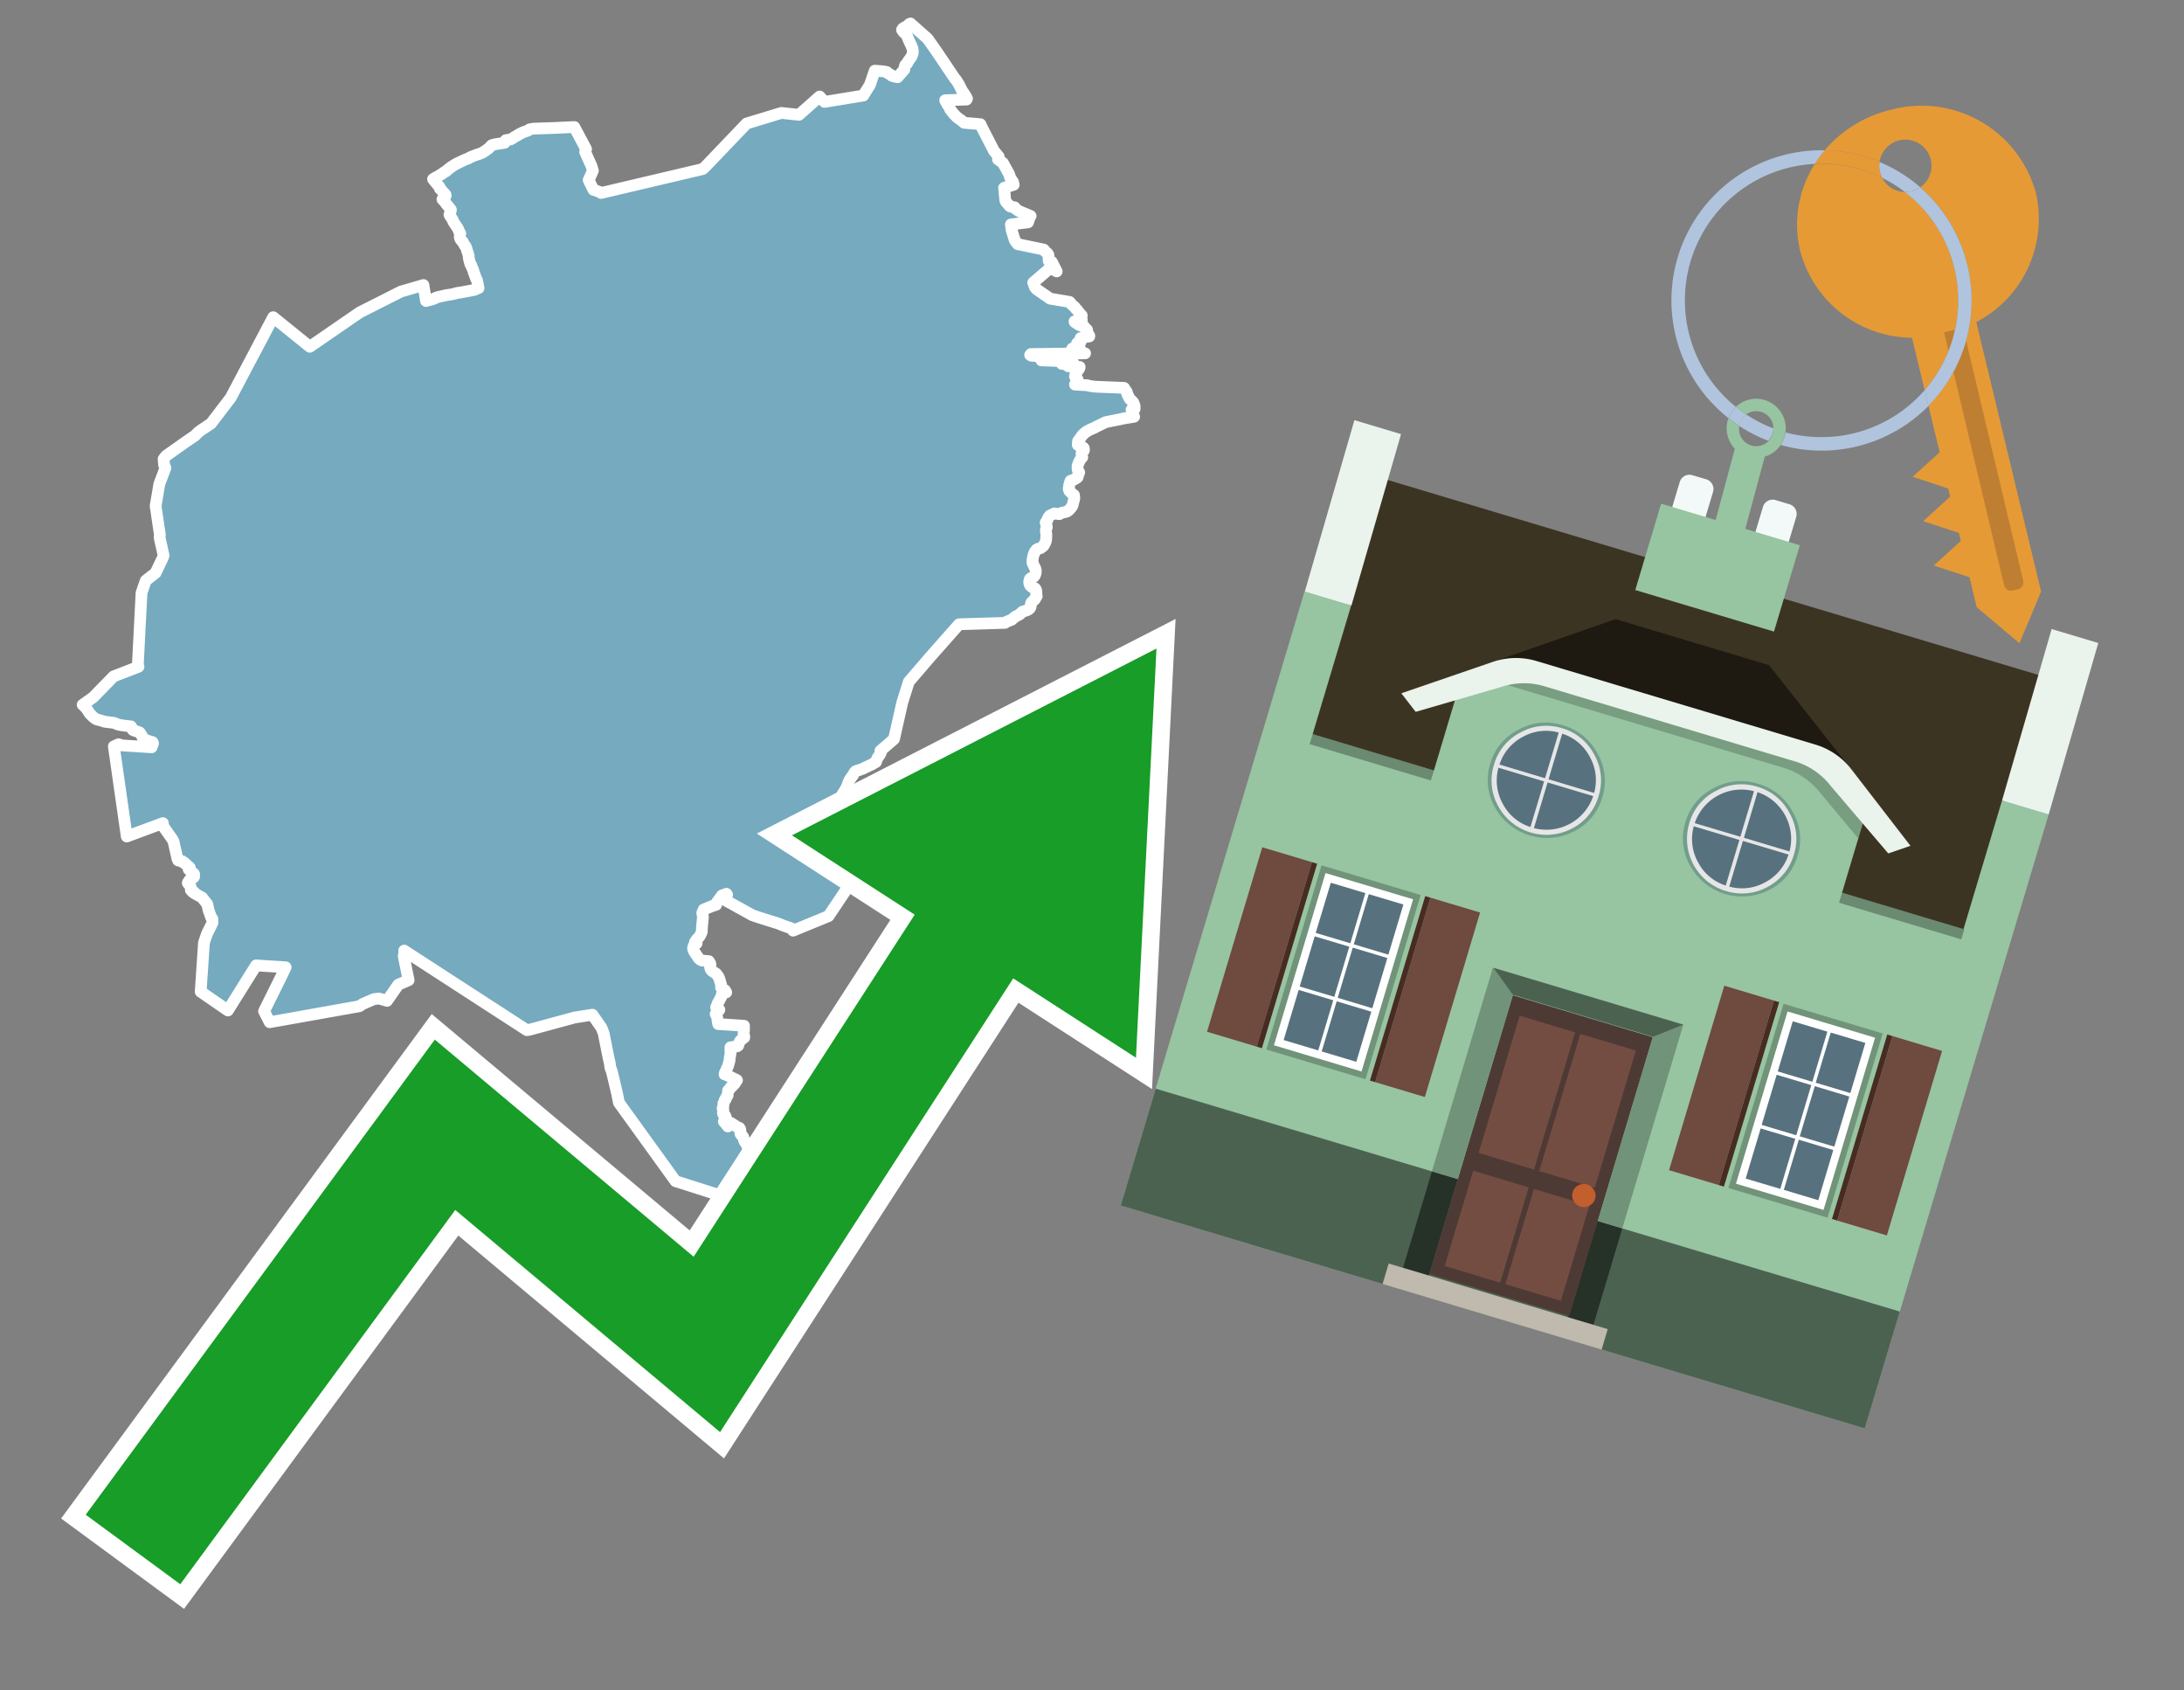 <svg id="Text" xmlns="http://www.w3.org/2000/svg" width="93.05" height="72" viewBox="0 0 93.05 72"><rect x="0" y="0" width="93.05" height="72" fill="#808080" stroke="none"/><polygon points="11.64,13.51 13.2,14.77 15.32,13.31 17.08,12.42 18.04,12.14 18.15,12.82 18.3,12.78 18.42,12.75 18.56,12.69 18.63,12.66 18.8,12.62 19.03,12.57 19.23,12.54 19.37,12.51 19.47,12.48 19.67,12.45 20.04,12.38 20.2,12.35 20.39,12.27 20.37,12.18 20.34,12.01 20.33,11.96 20.31,11.91 20.28,11.87 20.27,11.83 20.26,11.8 20.24,11.76 20.23,11.71 20.21,11.66 20.19,11.62 20.18,11.59 20.17,11.53 20.16,11.5 20.15,11.47 20.13,11.44 20.1,11.37 20.09,11.33 20.08,11.3 20.05,11.27 20.04,11.24 20.02,11.18 19.99,11.07 19.98,11.02 19.97,10.98 19.97,10.94 19.97,10.91 19.95,10.82 19.91,10.71 19.9,10.68 19.87,10.57 19.85,10.53 19.84,10.5 19.81,10.47 19.79,10.44 19.71,10.29 19.67,10.26 19.62,10.19 19.6,10.15 19.59,10.12 19.59,10.08 19.59,10.04 19.6,10 19.61,9.97 19.61,9.94 19.57,9.88 19.55,9.83 19.52,9.76 19.5,9.72 19.48,9.69 19.42,9.6 19.36,9.51 19.31,9.43 19.3,9.4 19.29,9.37 19.16,9.17 19.15,9.14 19.17,9.08 19.18,9.05 19.19,9.02 19.21,8.96 19.21,8.93 19,8.67 18.98,8.63 18.85,8.49 18.88,8.45 18.92,8.41 18.98,8.36 18.99,8.32 18.98,8.29 18.95,8.26 18.85,8.15 18.83,8.12 18.74,8.03 18.73,7.97 18.71,7.94 18.67,7.9 18.61,7.83 18.52,7.72 18.45,7.63 18.56,7.56 18.66,7.51 18.74,7.46 18.87,7.38 18.93,7.33 19,7.3 19.06,7.24 19.16,7.16 19.2,7.13 19.35,7.03 19.44,6.98 19.6,6.9 19.71,6.85 19.77,6.82 19.92,6.76 19.99,6.73 20.03,6.7 20.18,6.64 20.28,6.6 20.41,6.56 20.56,6.5 20.71,6.4 20.82,6.32 20.85,6.29 20.89,6.25 20.92,6.21 20.96,6.18 21.12,6.14 21.33,6.11 21.5,6.08 21.51,6.02 21.55,5.97 21.75,5.94 21.8,5.91 21.86,5.88 21.91,5.84 21.98,5.8 22.06,5.76 22.11,5.72 22.18,5.69 22.23,5.66 22.3,5.63 22.38,5.6 22.48,5.57 22.52,5.54 22.56,5.51 22.73,5.48 23.62,5.45 24.47,5.41 24.97,6.35 24.93,6.47 25.2,7.07 25.26,7.27 25.08,7.67 25.28,8.08 25.56,8.18 25.61,8.22 29.94,7.2 30.05,7.1 31.81,5.26 33.29,4.81 34.04,4.89 34.92,4.11 35.13,4.34 36.78,4.07 37.06,3.62 37.27,3.01 37.65,3.04 37.79,3.07 37.81,3.1 37.85,3.13 37.9,3.16 37.98,3.2 38,3.23 38.1,3.26 38.24,3.29 38.53,2.96 38.53,2.92 38.53,2.89 38.54,2.86 38.56,2.81 38.57,2.77 38.6,2.74 38.65,2.7 38.66,2.67 38.68,2.63 38.7,2.6 38.72,2.57 38.75,2.53 38.78,2.49 38.81,2.45 38.83,2.41 38.85,2.38 38.86,2.34 38.88,2.29 38.89,2.26 38.89,2.2 38.89,2.17 38.89,2.13 38.88,2.1 38.88,2.07 38.86,2.04 38.85,2 38.84,1.97 38.82,1.92 38.8,1.88 38.78,1.85 38.76,1.8 38.74,1.76 38.72,1.72 38.71,1.69 38.67,1.59 38.66,1.56 38.63,1.51 38.6,1.46 38.56,1.42 38.52,1.39 38.48,1.35 38.45,1.3 38.43,1.27 38.46,1.22 38.5,1.19 38.55,1.16 38.61,1.13 38.69,1.1 38.72,1.07 38.73,1.03 38.79,1 39.49,1.62 39.53,1.66 39.93,2.23 40.67,3.33 40.69,3.36 40.73,3.4 40.75,3.43 40.77,3.46 40.8,3.5 40.81,3.53 40.84,3.57 40.89,3.66 40.92,3.73 40.95,3.78 40.97,3.83 40.99,3.86 41,3.89 41.03,3.92 41.05,3.95 41.07,3.98 41.09,4.01 41.17,4.14 41.18,4.17 41.2,4.2 41.18,4.24 40.27,4.27 40.28,4.3 40.33,4.38 40.34,4.41 40.37,4.46 40.4,4.5 40.42,4.53 40.44,4.57 40.46,4.6 40.48,4.66 40.51,4.69 40.53,4.72 40.56,4.76 40.64,4.86 40.71,4.93 40.74,4.96 40.78,5 40.83,5.04 40.89,5.08 40.94,5.11 40.97,5.14 41.02,5.18 41.08,5.23 41.77,5.29 41.79,5.33 41.8,5.36 42.35,6.43 42.55,6.67 42.52,6.79 42.73,6.94 42.99,7.41 43.05,7.59 43.16,7.75 43.17,7.79 43.19,7.87 42.78,8 42.83,8.53 42.85,8.57 42.86,8.6 42.95,8.7 42.98,8.74 43.01,8.77 43.05,8.8 43.23,8.83 43.25,8.88 43.41,8.99 43.91,9.2 43.79,9.24 43.83,9.28 43.85,9.32 43.8,9.47 43.07,9.56 43.08,9.64 43.1,9.8 43.23,10.22 43.3,10.33 43.34,10.37 43.36,10.4 44.47,10.63 44.56,10.74 44.62,10.78 44.67,10.86 44.68,11.11 44.74,11.21 44.81,11.15 45.02,11.56 44.75,11.41 44.02,12.04 44.04,12.07 44.08,12.21 44.1,12.24 44.15,12.31 44.74,12.72 45.57,12.86 45.6,12.89 45.63,12.93 45.65,12.96 45.69,13 45.73,13.03 45.77,13.06 45.81,13.11 45.84,13.15 45.9,13.21 45.92,13.24 45.95,13.28 46,13.34 46.04,13.39 46.09,13.44 46.06,13.55 46.08,13.58 46.09,13.61 46.09,13.65 45.78,13.69 45.79,13.72 45.84,13.75 45.9,13.79 45.94,13.82 46.02,13.86 46.15,13.89 46.2,13.92 46.22,13.96 46.25,14 46.31,14.04 46.32,14.07 46.3,14.11 46.31,14.14 46.33,14.17 46.36,14.22 46.38,14.25 46.41,14.3 46.41,14.33 46.19,14.36 46.04,14.4 46.03,14.43 46.06,14.46 46.07,14.49 46.05,14.52 46.04,14.56 45.96,14.59 45.89,14.62 45.95,14.66 45.94,14.69 45.96,14.72 46,14.81 45.69,14.84 45.71,14.87 45.71,14.9 45.62,14.95 45.65,14.98 45.96,15.02 46.23,15.05 43.92,15.08 43.89,15.12 43.94,15.15 44.43,15.19 44.41,15.23 44.39,15.27 44.36,15.31 44.37,15.35 45.24,15.38 45.18,15.41 45.72,15.44 45.3,15.47 45.24,15.5 45.65,15.53 45.54,15.56 45.51,15.6 46,15.63 45.99,15.67 45.98,15.7 45.96,15.73 45.94,15.76 45.91,15.79 45.87,15.82 45.84,15.85 45.85,15.88 45.85,15.92 45.82,15.95 45.8,16.01 45.8,16.04 45.83,15.98 45.87,16.09 45.88,16.12 45.91,16.16 45.9,16.2 45.86,16.23 45.85,16.27 45.84,16.32 45.81,16.35 45.8,16.38 46.32,16.41 46.43,16.44 46.66,16.47 47.89,16.52 47.94,16.6 47.97,16.64 47.99,16.67 48.01,16.7 48.02,16.75 48.04,16.81 48.06,16.85 48.09,16.91 48.12,16.97 48.15,17.01 48.19,17.04 48.22,17.08 48.26,17.11 48.28,17.14 48.31,17.2 48.32,17.24 48.34,17.29 48.34,17.32 48.34,17.36 48.34,17.39 48.34,17.42 48.21,17.45 48.22,17.5 48.24,17.54 48.24,17.59 48.26,17.64 48.29,17.68 48.3,17.71 48.32,17.75 48.15,17.78 47.89,17.82 47.71,17.86 47.46,17.91 47.11,17.98 46.72,18.17 46.63,18.22 46.46,18.29 46.35,18.35 46.29,18.38 46.18,18.47 46.11,18.54 46.01,18.68 45.98,18.73 45.93,18.79 45.92,18.92 45.92,18.95 45.96,18.98 46.12,19.04 46.17,19.08 46.18,19.11 46.18,19.15 46.18,19.18 46.16,19.21 46.13,19.25 46.1,19.28 46.08,19.31 46.08,19.34 46.08,19.37 46.1,19.45 46.11,19.48 46.07,19.52 46.02,19.59 46,19.62 45.98,19.65 45.96,19.72 45.94,19.76 45.91,19.84 45.91,19.87 45.91,19.96 45.92,20.02 45.93,20.05 45.95,20.08 45.98,20.12 45.95,20.2 45.93,20.25 45.92,20.31 45.9,20.34 45.84,20.38 45.75,20.43 45.61,20.48 45.59,20.54 45.58,20.58 45.56,20.64 45.55,20.67 45.55,20.71 45.55,20.75 45.54,20.78 45.53,20.81 45.54,20.86 45.56,20.91 45.59,20.94 45.65,21 45.72,21.06 45.76,21.09 45.76,21.14 45.77,21.18 45.77,21.21 45.77,21.25 45.75,21.31 45.74,21.35 45.72,21.42 45.71,21.47 45.7,21.52 45.66,21.59 45.63,21.63 45.57,21.7 45.53,21.74 45.49,21.77 45.43,21.8 45.24,21.84 45.13,21.9 44.92,21.87 44.73,21.96 44.71,21.99 44.68,22.02 44.66,22.05 44.63,22.12 44.62,22.16 44.59,22.2 44.57,22.23 44.55,22.26 44.56,22.29 44.57,22.32 44.58,22.37 44.59,22.4 44.6,22.43 44.6,22.46 44.59,22.5 44.57,22.54 44.56,22.57 44.56,22.61 44.57,22.7 44.58,22.74 44.58,22.82 44.57,23 44.56,23.03 44.55,23.07 44.54,23.1 44.49,23.2 44.47,23.23 44.45,23.26 44.37,23.32 44.33,23.35 44.21,23.38 44.16,23.41 44.14,23.44 44.12,23.47 44.09,23.5 44.07,23.56 44.04,23.61 44.02,23.7 44.01,23.74 43.99,23.84 43.99,23.88 43.99,23.91 44,23.94 43.99,23.97 44,24.01 44.02,24.04 44.04,24.07 44.06,24.13 44.08,24.16 44.1,24.19 44.11,24.22 44.12,24.25 44.13,24.29 44.13,24.33 44.13,24.36 44.12,24.43 44.09,24.51 44.07,24.54 44.03,24.58 43.95,24.61 43.88,24.66 43.87,24.69 43.85,24.76 43.85,24.82 43.86,24.86 43.87,24.89 43.88,24.92 43.91,24.96 43.95,24.99 43.99,25.02 44.1,25.06 44.12,25.09 44.14,25.12 44.15,25.16 44.15,25.21 44.16,25.28 44.15,25.33 44.14,25.36 44.17,25.39 44.15,25.42 44.13,25.45 44.11,25.5 44.09,25.53 44.03,25.58 43.97,25.64 43.94,25.67 43.93,25.7 43.92,25.74 43.92,25.79 43.91,25.84 43.9,25.87 43.87,25.92 43.83,25.95 43.79,25.98 43.68,26.02 43.57,26.05 43.52,26.09 43.49,26.12 43.47,26.15 43.42,26.18 43.35,26.22 43.28,26.25 43.19,26.32 43.13,26.37 43.1,26.4 42.99,26.44 42.87,26.49 42.82,26.53 40.86,26.59 39.64,27.97 38.72,29.04 38.44,29.93 38.09,31.48 37.51,31.98 37.54,32.02 37.52,32.08 37.49,32.13 37.47,32.17 37.44,32.21 37.41,32.25 37.39,32.28 37.37,32.32 37.36,32.35 37.34,32.39 37.33,32.42 37.32,32.46 37.26,32.49 37.21,32.52 37.15,32.56 37.06,32.6 36.93,32.66 36.86,32.69 36.77,32.74 36.68,32.77 36.61,32.8 36.49,32.83 36.43,32.87 36.4,32.91 36.37,32.96 36.36,32.99 36.34,33.02 36.32,33.05 36.29,33.08 36.27,33.11 36.25,33.14 36.23,33.17 36.2,33.21 36.18,33.25 36.16,33.3 36.14,33.34 36.13,33.38 36.12,33.41 36.1,33.46 36.09,33.49 36.06,33.55 36.04,33.6 36.01,33.64 35.96,33.73 35.92,33.78 35.91,33.81 35.88,33.85 35.87,33.88 35.83,33.94 35.78,33.99 35.74,34.02 35.69,34.05 35.63,34.1 35.57,34.15 35.53,34.18 35.49,34.21 35.43,34.24 35.38,34.28 35.33,34.32 35.28,34.38 35.23,34.44 35.16,34.47 35.04,34.5 34.92,34.53 34.91,34.57 34.9,34.6 34.87,34.64 34.84,34.69 34.82,34.72 34.8,34.79 34.8,34.84 34.78,34.9 34.78,34.93 34.8,34.96 34.84,34.99 34.88,35.02 34.92,35.12 34.92,35.15 34.94,35.18 35,35.22 35.05,35.27 35.1,35.31 35.13,35.34 35.14,35.37 35.15,35.42 35.16,35.46 35.23,35.5 35.27,35.53 35.34,35.57 35.39,35.6 35.45,35.66 35.51,35.74 35.57,35.78 35.69,35.86 35.71,35.89 35.75,35.93 35.77,35.96 35.89,35.99 35.9,36.03 35.9,36.06 35.94,36.1 35.96,36.14 35.99,36.17 36.03,36.21 36.07,36.24 36.12,36.27 36.17,36.32 36.22,36.35 36.37,36.38 36.39,36.41 36.45,36.46 36.56,36.5 36.71,36.53 36.7,36.93 35.3,39.02 33.79,39.64 33.82,39.61 33.75,39.56 33.63,39.51 33.53,39.48 33.34,39.41 33.17,39.34 32.92,39.26 32.75,39.21 32.63,39.17 32.34,39.08 32.05,38.98 31.53,38.69 31.45,38.65 31.4,38.62 31.15,38.48 31,38.4 30.85,38.31 30.86,38.27 30.92,38.19 30.98,38.11 30.95,38.07 30.76,38.14 30.54,38.44 30.51,38.54 30.35,38.59 29.98,38.74 29.95,38.81 29.93,38.85 29.92,38.89 29.95,39.05 29.92,39.37 29.91,39.45 29.9,39.69 29.89,39.72 29.84,39.82 29.82,39.86 29.8,39.89 29.78,39.92 29.73,39.97 29.7,40 29.67,40.04 29.64,40.09 29.61,40.12 29.68,40.18 29.6,40.21 29.58,40.24 29.56,40.28 29.55,40.31 29.53,40.36 29.53,40.41 29.54,40.46 29.57,40.52 29.62,40.6 29.64,40.63 29.66,40.66 29.69,40.7 29.74,40.78 29.77,40.82 29.8,40.85 29.84,40.88 29.9,40.91 30.2,40.94 30.22,40.97 30.24,41 30.26,41.04 30.27,41.09 30.25,41.15 30.26,41.23 30.27,41.26 30.29,41.3 30.31,41.33 30.34,41.36 30.42,41.41 30.46,41.44 30.51,41.47 30.55,41.52 30.58,41.56 30.6,41.59 30.62,41.62 30.63,41.65 30.66,41.72 30.68,41.81 30.7,41.86 30.71,41.91 30.73,41.97 30.73,42.01 30.72,42.06 30.77,42.11 30.81,42.14 30.89,42.18 30.91,42.21 30.94,42.27 30.81,42.3 30.76,42.34 30.75,42.37 30.74,42.42 30.73,42.46 30.71,42.49 30.66,42.59 30.61,42.68 30.58,42.73 30.55,42.81 30.51,42.91 30.57,42.95 30.61,42.98 30.65,43.01 30.57,43.1 30.53,43.15 30.49,43.19 30.52,43.25 30.54,43.28 30.55,43.31 30.56,43.38 30.57,43.43 30.57,43.47 30.58,43.51 30.59,43.58 30.6,43.62 31.09,43.65 31.7,43.69 31.69,43.73 31.7,43.82 31.69,43.94 31.68,43.99 31.69,44.06 31.7,44.1 31.71,44.13 31.71,44.16 31.71,44.19 31.67,44.22 31.62,44.26 31.58,44.29 31.54,44.33 31.52,44.36 31.5,44.4 31.49,44.43 31.47,44.46 31.46,44.51 31.45,44.54 31.4,44.57 31.12,44.61 31.12,44.69 31.12,44.77 31.13,44.82 31.12,44.89 31.09,45.07 31.08,45.19 31.07,45.22 31.03,45.36 31.02,45.4 30.98,45.49 30.93,45.61 30.91,45.64 30.89,45.68 30.87,45.76 30.98,45.8 31.1,45.86 31.22,45.92 31.28,45.95 31.35,45.98 31.4,46.01 31.37,46.04 31.34,46.1 31.32,46.13 31.3,46.16 31.27,46.19 31.24,46.22 31.21,46.25 31.19,46.28 31.13,46.31 31.12,46.35 31.08,46.39 31.05,46.42 31.02,46.45 31.02,46.49 31.01,46.56 31,46.63 31,46.66 30.96,46.71 30.95,46.75 30.92,46.78 30.92,46.82 30.88,46.85 30.86,46.91 30.85,46.94 30.82,47 30.82,47.04 30.82,47.08 30.82,47.13 30.81,47.16 30.79,47.19 30.79,47.22 30.81,47.26 30.82,47.29 30.81,47.33 30.8,47.36 30.8,47.41 30.81,47.45 30.84,47.48 30.89,47.51 30.91,47.55 30.93,47.61 30.93,47.65 30.96,47.68 30.92,47.71 30.84,47.77 30.93,47.88 31.01,47.98 31.05,47.95 31.07,47.92 31.14,47.83 31.42,48.01 31.5,48.04 31.53,48.08 31.54,48.11 31.54,48.16 31.55,48.19 31.54,48.25 31.55,48.29 31.56,48.32 31.6,48.36 31.63,48.39 31.66,48.42 31.67,48.45 31.68,48.48 31.7,48.56 31.71,48.59 31.73,48.62 31.74,48.65 31.79,48.7 31.82,48.77 31.86,48.87 31.89,48.94 31.95,48.97 31.93,49.01 31.9,49.04 31.87,49.08 31.84,49.12 31.79,49.17 31.77,49.2 31.74,49.26 31.71,49.3 31.7,49.35 31.68,49.41 31.68,49.45 31.68,49.49 32.22,49.38 33.35,49.65 33.03,50.86 30.95,51 28.78,50.31 26.37,46.97 26.28,46.53 26.09,45.73 26.05,45.58 26.03,45.55 26,45.45 25.98,45.27 25.95,45.16 25.9,44.92 25.72,44.02 25.63,43.78 25.24,43.22 24.48,43.34 22.6,43.85 22.45,43.88 17.22,40.49 17.23,40.55 17.2,40.73 17.41,41.75 16.97,41.94 16.49,42.63 16.14,42.53 15.92,42.56 15.46,42.76 15.31,42.86 11.49,43.54 11.25,43.07 11.94,41.68 12.17,41.2 10.91,41.12 9.71,43.04 8.55,42.24 8.69,40.15 8.82,39.77 9.05,39.31 9.05,39.14 9.01,39.11 8.89,38.78 8.83,38.51 8.71,38.36 8.61,38.23 8.27,38.04 8.28,38.01 8.19,37.98 8.19,37.94 8.13,37.91 8.14,37.88 8.14,37.85 8.13,37.82 8.13,37.79 8.1,37.75 8.09,37.72 8.08,37.69 8.02,37.64 8,37.61 8.01,37.58 8.04,37.55 8.06,37.52 8.07,37.49 8.13,37.46 8.18,37.42 8.25,37.37 8.27,37.34 8.25,37.3 8.27,37.27 8.27,37.23 8.25,37.2 8.15,37.16 8.12,37.12 8.1,37.09 8.09,37.06 8.04,37.03 8.08,36.99 8.09,36.96 8.02,36.89 7.96,36.86 7.93,36.81 7.87,36.78 7.85,36.74 7.76,36.71 7.76,36.68 7.59,36.65 7.61,36.62 7.56,36.58 7.39,35.83 7.31,35.7 6.88,35.09 6.94,35.06 5.4,35.63 4.85,31.79 5.05,31.7 5.2,31.75 6.46,31.83 6.52,31.66 6.5,31.61 6.39,31.58 6.31,31.55 6.19,31.51 6.11,31.45 6.08,31.42 6.06,31.37 6.04,31.33 5.98,31.25 5.97,31.22 5.94,31.19 5.82,31.15 5.69,31.11 5.65,31.08 5.61,30.99 5.58,30.94 5.32,30.91 5.11,30.88 5,30.85 4.86,30.79 4.45,30.74 4.37,30.71 4.26,30.68 4.11,30.64 4.06,30.61 3.97,30.54 3.91,30.48 3.86,30.43 3.82,30.39 3.8,30.36 3.77,30.31 3.75,30.28 3.71,30.22 3.68,30.18 3.64,30.13 3.57,30.06 3.52,30.02 3.97,29.7 4.84,28.81 5.9,28.4 5.87,28.37 6.03,25.25 6.21,24.73 6.63,24.4 6.93,23.77 6.97,23.66 6.8,22.9 6.81,22.77 6.63,21.55 6.79,20.61 7.05,19.93 6.99,19.8 6.97,19.55 7.07,19.42 7.86,18.86 8.18,18.64 8.24,18.6 8.29,18.57 8.36,18.5 8.45,18.41 8.57,18.32 8.99,18.04 9.83,16.94 " fill="#75aabf" stroke="#fff" stroke-linejoin="round" stroke-width="0.5"/><polygon points="49.272 27.624 33.741 35.58 38.97 38.959 29.553 53.529 18.525 44.281 3.652 64.518 7.681 67.479 19.396 51.538 30.678 60.999 43.169 41.673 48.398 45.053 49.272 27.624" fill="none" stroke="#fff" stroke-miterlimit="10" stroke-width="1.5"/><polygon points="49.272 27.624 33.741 35.58 38.97 38.959 29.553 53.529 18.525 44.281 3.652 64.518 7.681 67.479 19.396 51.538 30.678 60.999 43.169 41.673 48.398 45.053 49.272 27.624" fill="#179d28"/><path d="M80.19,7.577a1.16,1.16,0,0,1-.094-.251,1.114,1.114,0,0,1-.018-.429A6.367,6.367,0,0,0,77.743,6.4a5.269,5.269,0,0,0-.423.577c.1,0,.192-.007.288-.007A5.794,5.794,0,0,1,80.19,7.577Z" fill="#e69a35"/><path d="M77.608,6.4A6.394,6.394,0,0,0,73.64,17.81a1.26,1.26,0,0,1,.317-.48A5.821,5.821,0,0,1,77.32,6.981a5.269,5.269,0,0,1,.423-.577Z" fill="#b0c4de"/><path d="M84.2,13.72a4.962,4.962,0,0,0,2.545-5.48,5.047,5.047,0,0,0-6.179-3.566A5.322,5.322,0,0,0,77.743,6.4a6.367,6.367,0,0,1,2.335.493,1.114,1.114,0,1,1,1.736,1.084,6.392,6.392,0,0,1,.347,9.3l.479,1.985-.438.4-.716.648.92.3.6.2.082.341-.438.4-.716.648.92.3.605.2.082.341-.438.4-.716.649.92.3.605.2.307,1.274,1.821,1.534.921-2.2Z" fill="#e69a35"/><path d="M81.154,8.179a1.115,1.115,0,0,1-.964-.6,5.794,5.794,0,0,0-2.582-.6c-.1,0-.192,0-.288.007a4.783,4.783,0,0,0-.625,3.685,4.962,4.962,0,0,0,4.765,3.715L82,16.617a5.82,5.82,0,0,0-.846-8.438Z" fill="#e69a35"/><path d="M74.1,18.142a6.386,6.386,0,0,0,1.232.63.73.73,0,0,0,.224-.527h0a5.783,5.783,0,0,1-1.159-.593A.733.733,0,0,0,74.1,18.142Z" fill="#b0c4de"/><path d="M74.4,17.652q-.228-.152-.44-.322a1.26,1.26,0,0,0-.317.48c.148.117.3.228.46.332A.733.733,0,0,1,74.4,17.652Z" fill="#b0c4de"/><path d="M74.824,16.984a1.257,1.257,0,0,0-.867.346c.141.114.288.222.44.322a.731.731,0,0,1,1.159.593h0a.732.732,0,1,1-1.463,0,.7.7,0,0,1,.007-.1c-.158-.1-.312-.215-.46-.332a1.258,1.258,0,0,0,.273,1.3l-.979,3.635,1.275.341.98-3.639a1.266,1.266,0,0,0,.681-.5,1.249,1.249,0,0,0,.2-.538,1.328,1.328,0,0,0,.012-.168A1.262,1.262,0,0,0,74.824,16.984Z" fill="#97c4a1"/><path d="M85.974,25.1l-.226.053a.3.3,0,0,1-.362-.223l-2.56-10.777.81-.193L86.2,24.736A.3.3,0,0,1,85.974,25.1Z" fill="#bf7f32"/><path d="M80.1,7.326a1.16,1.16,0,0,0,.094.251,5.833,5.833,0,0,1,.964.6,1.137,1.137,0,0,0,.287-.031,1.108,1.108,0,0,0,.373-.167A6.371,6.371,0,0,0,80.078,6.9,1.114,1.114,0,0,0,80.1,7.326Z" fill="#b0c4de"/><path d="M77.608,18.618a5.836,5.836,0,0,1-1.534-.2,1.24,1.24,0,0,1-.2.537,6.4,6.4,0,0,0,6.291-1.666L82,16.617A5.807,5.807,0,0,1,77.608,18.618Z" fill="#b0c4de"/><path d="M81.814,7.981a1.108,1.108,0,0,1-.373.167,1.137,1.137,0,0,1-.287.031A5.82,5.82,0,0,1,82,16.617l.161.667a6.392,6.392,0,0,0-.347-9.3Z" fill="#b0c4de"/><polygon points="83.79 39.753 55.78 31.364 58.988 20.404 86.964 28.783 83.79 39.753 83.79 39.753" fill="#3c3422" fill-rule="evenodd"/><polygon points="81.705 53.32 87.284 34.692 85.297 34.097 83.656 39.575 55.926 31.269 57.567 25.791 55.579 25.196 47.746 51.348 79.451 60.844 81.705 53.32" fill="#97c4a1" fill-rule="evenodd"/><rect x="69.522" y="21.148" width="0.444" height="28.983" transform="translate(15.592 92.226) rotate(-73.326)" opacity="0.3"/><polygon points="87.284 34.692 85.297 34.097 87.411 26.793 89.398 27.388 87.284 34.692 87.284 34.692" fill="#eaf3ec" fill-rule="evenodd"/><polygon points="57.578 25.794 55.591 25.199 57.705 17.896 59.692 18.491 57.578 25.794 57.578 25.794" fill="#eaf3ec" fill-rule="evenodd"/><polygon points="79.451 60.844 80.943 55.865 49.238 46.369 47.747 51.348 79.451 60.844 79.451 60.844" fill="#4c6251" fill-rule="evenodd"/><path d="M71.566,20.528l-.522,1.743,1.418.425.523-1.744a.432.432,0,0,0-.289-.536l-.593-.177A.431.431,0,0,0,71.566,20.528Z" fill="#f3f9f8" fill-rule="evenodd"/><path d="M75.111,21.589l-.522,1.743,1.418.425.522-1.743a.43.43,0,0,0-.289-.536l-.593-.178A.43.43,0,0,0,75.111,21.589Z" fill="#f3f9f8" fill-rule="evenodd"/><polygon points="75.368 28.329 68.829 26.37 63.807 28.121 78.733 32.591 75.368 28.329" fill="#1e1a11"/><polygon points="78.248 32.422 64.442 28.287 62.236 28.998 60.064 36.247 77.453 41.455 79.651 34.116 78.248 32.422" fill="#97c4a1"/><path d="M77.74,32.516S65.088,28.725,65,28.7l-.938.43,11.892,3.562a3.175,3.175,0,0,1,1.532,1l1.685,2.02.327-1.09Z" fill-rule="evenodd" opacity="0.2"/><path d="M77.35,31.716,65.458,28.154a3.041,3.041,0,0,0-1.854.037l-3.9,1.339.611.79,3.626-1.054a3.045,3.045,0,0,1,1.855-.037l10.673,3.2A3.028,3.028,0,0,1,78,33.477l2.45,2.874.945-.325-2.518-3.26A3.036,3.036,0,0,0,77.35,31.716Z" fill="#eaf3ec"/><polygon points="76.683 23.223 70.773 21.453 69.671 25.132 75.581 26.902 76.683 23.223 76.683 23.223" fill="#97c4a1" fill-rule="evenodd"/><g id="Symbol_9_0_Layer2_0_MEMBER_8_MEMBER_21_MEMBER_0_FILL" data-name="Symbol 9 0 Layer2 0 MEMBER 8 MEMBER 21 MEMBER 0 FILL"><path d="M66.584,30.892a2.39,2.39,0,0,0-1.891.189,2.317,2.317,0,0,0-1.2,1.448A2.345,2.345,0,0,0,63.7,34.4a2.528,2.528,0,0,0,3.367,1.008,2.339,2.339,0,0,0,1.2-1.447,2.313,2.313,0,0,0-.208-1.87A2.394,2.394,0,0,0,66.584,30.892Z" fill="#729d8c"/></g><g id="Symbol_9_0_Layer2_0_MEMBER_8_MEMBER_21_MEMBER_1_FILL" data-name="Symbol 9 0 Layer2 0 MEMBER 8 MEMBER 21 MEMBER 1 FILL"><path d="M66.547,31.016a2.241,2.241,0,0,0-1.769.185,2.213,2.213,0,0,0-1.127,1.376,2.239,2.239,0,0,0,.185,1.768,2.341,2.341,0,0,0,3.145.942,2.234,2.234,0,0,0,1.126-1.376,2.207,2.207,0,0,0-.185-1.768A2.237,2.237,0,0,0,66.547,31.016Z" fill="#e6e6e6"/></g><g id="Symbol_9_0_Layer2_0_MEMBER_8_MEMBER_21_MEMBER_2_MEMBER_0_FILL" data-name="Symbol 9 0 Layer2 0 MEMBER 8 MEMBER 21 MEMBER 2 MEMBER 0 FILL"><path d="M65.787,33.284,63.843,32.7a2.036,2.036,0,0,0,.186,1.539,2.015,2.015,0,0,0,1.175.986Z" fill="#58717f"/></g><g id="Symbol_9_0_Layer2_0_MEMBER_8_MEMBER_21_MEMBER_2_MEMBER_1_FILL" data-name="Symbol 9 0 Layer2 0 MEMBER 8 MEMBER 21 MEMBER 2 MEMBER 1 FILL"><path d="M65.827,33.148l.582-1.944a2.01,2.01,0,0,0-1.523.178,2.037,2.037,0,0,0-1,1.183Z" fill="#58717f"/></g><g id="Symbol_9_0_Layer2_0_MEMBER_8_MEMBER_21_MEMBER_2_MEMBER_2_FILL" data-name="Symbol 9 0 Layer2 0 MEMBER 8 MEMBER 21 MEMBER 2 MEMBER 2 FILL"><path d="M67.878,33.91l-1.943-.582-.582,1.944a2.1,2.1,0,0,0,2.525-1.362Z" fill="#58717f"/></g><g id="Symbol_9_0_Layer2_0_MEMBER_8_MEMBER_21_MEMBER_2_MEMBER_3_FILL" data-name="Symbol 9 0 Layer2 0 MEMBER 8 MEMBER 21 MEMBER 2 MEMBER 3 FILL"><path d="M66.558,31.249l-.582,1.943,1.943.582a2.031,2.031,0,0,0-.186-1.539A2.009,2.009,0,0,0,66.558,31.249Z" fill="#58717f"/></g><g id="Symbol_9_0_Layer2_0_MEMBER_8_MEMBER_21_MEMBER_0_FILL-2" data-name="Symbol 9 0 Layer2 0 MEMBER 8 MEMBER 21 MEMBER 0 FILL"><path d="M74.9,33.384a2.4,2.4,0,0,0-1.891.189,2.316,2.316,0,0,0-1.2,1.448,2.341,2.341,0,0,0,.209,1.87A2.527,2.527,0,0,0,75.387,37.9a2.345,2.345,0,0,0,1.2-1.447,2.314,2.314,0,0,0-.209-1.87A2.389,2.389,0,0,0,74.9,33.384Z" fill="#729d8c"/></g><g id="Symbol_9_0_Layer2_0_MEMBER_8_MEMBER_21_MEMBER_1_FILL-2" data-name="Symbol 9 0 Layer2 0 MEMBER 8 MEMBER 21 MEMBER 1 FILL"><path d="M74.867,33.508a2.239,2.239,0,0,0-1.768.185,2.21,2.21,0,0,0-1.127,1.376,2.316,2.316,0,0,0,1.564,2.883,2.261,2.261,0,0,0,1.765-.173A2.237,2.237,0,0,0,76.428,36.4a2.209,2.209,0,0,0-.185-1.769A2.239,2.239,0,0,0,74.867,33.508Z" fill="#e6e6e6"/></g><g id="Symbol_9_0_Layer2_0_MEMBER_8_MEMBER_21_MEMBER_2_MEMBER_0_FILL-2" data-name="Symbol 9 0 Layer2 0 MEMBER 8 MEMBER 21 MEMBER 2 MEMBER 0 FILL"><path d="M74.107,35.776l-1.943-.582a2.031,2.031,0,0,0,.186,1.539,2.009,2.009,0,0,0,1.175.986Z" fill="#58717f"/></g><g id="Symbol_9_0_Layer2_0_MEMBER_8_MEMBER_21_MEMBER_2_MEMBER_1_FILL-2" data-name="Symbol 9 0 Layer2 0 MEMBER 8 MEMBER 21 MEMBER 2 MEMBER 1 FILL"><path d="M74.148,35.64,74.73,33.7a2.1,2.1,0,0,0-2.525,1.362Z" fill="#58717f"/></g><g id="Symbol_9_0_Layer2_0_MEMBER_8_MEMBER_21_MEMBER_2_MEMBER_2_FILL-2" data-name="Symbol 9 0 Layer2 0 MEMBER 8 MEMBER 21 MEMBER 2 MEMBER 2 FILL"><path d="M76.2,36.4l-1.943-.582-.582,1.944a2.015,2.015,0,0,0,1.523-.178A2.036,2.036,0,0,0,76.2,36.4Z" fill="#58717f"/></g><g id="Symbol_9_0_Layer2_0_MEMBER_8_MEMBER_21_MEMBER_2_MEMBER_3_FILL-2" data-name="Symbol 9 0 Layer2 0 MEMBER 8 MEMBER 21 MEMBER 2 MEMBER 3 FILL"><path d="M74.879,33.741,74.3,35.684l1.943.582a2.1,2.1,0,0,0-1.361-2.525Z" fill="#58717f"/></g><polygon points="51.426 43.946 53.542 44.58 55.896 36.723 53.78 36.089 51.426 43.946 51.426 43.946" fill="#6e4a3f" fill-rule="evenodd"/><polygon points="53.542 44.58 53.764 44.647 56.117 36.789 55.896 36.723 53.542 44.58 53.542 44.58" fill="#482b22" fill-rule="evenodd"/><polygon points="60.706 46.726 58.59 46.092 60.943 38.235 63.059 38.868 60.706 46.726 60.706 46.726" fill="#6e4a3f" fill-rule="evenodd"/><polygon points="58.59 46.092 58.368 46.026 60.722 38.168 60.943 38.235 58.59 46.092 58.59 46.092" fill="#482b22" fill-rule="evenodd"/><rect x="53.146" y="39.209" width="8.19" height="4.408" transform="translate(1.145 84.365) rotate(-73.326)" fill="#719379"/><polygon points="60.205 38.304 56.474 37.187 54.277 44.522 58.008 45.639 60.205 38.304 60.205 38.304" fill="#fff" fill-rule="evenodd"/><path d="M59.792,38.527l-.64,2.136-1.474-.442.639-2.135,1.475.441Zm-1.621-.485-.64,2.136-1.474-.442L56.7,37.6l1.474.442Zm-2.158,1.84,1.475.441-.64,2.136-1.474-.441.639-2.136Zm-.683,2.282,1.474.441-.639,2.136L54.69,44.3l.64-2.135Zm.981,2.621.639-2.136,1.475.442-.64,2.135-1.474-.441Zm2.158-1.84L56.994,42.5l.64-2.136,1.474.442-.639,2.136Z" fill="#58717f" fill-rule="evenodd"/><polygon points="80.39 52.621 78.274 51.988 80.628 44.13 82.743 44.764 80.39 52.621 80.39 52.621" fill="#6e4a3f" fill-rule="evenodd"/><polygon points="78.274 51.988 78.053 51.921 80.406 44.064 80.628 44.13 78.274 51.988 78.274 51.988" fill="#482b22" fill-rule="evenodd"/><polygon points="71.111 49.842 73.227 50.476 75.58 42.619 73.464 41.985 71.111 49.842 71.111 49.842" fill="#6e4a3f" fill-rule="evenodd"/><polygon points="73.227 50.476 73.448 50.542 75.802 42.685 75.58 42.619 73.227 50.476 73.227 50.476" fill="#482b22" fill-rule="evenodd"/><rect x="72.83" y="45.105" width="8.19" height="4.408" transform="translate(9.534 107.426) rotate(-73.326)" fill="#719379"/><polygon points="76.159 43.083 79.889 44.2 77.692 51.535 73.962 50.418 76.159 43.083 76.159 43.083" fill="#fff" fill-rule="evenodd"/><path d="M76.381,43.5l1.475.442-.64,2.135-1.475-.441.64-2.136ZM78,43.981l1.474.442-.64,2.136-1.474-.442L78,43.981Zm.791,2.724-.64,2.135L76.679,48.4l.64-2.136,1.474.442Zm-.684,2.282-.639,2.135L76,50.68l.64-2.135,1.474.442Zm-2.26,1.65L74.375,50.2l.639-2.135,1.475.441-.64,2.136Zm-.791-2.724.64-2.135,1.474.441-.639,2.136-1.475-.442Z" fill="#58717f" fill-rule="evenodd"/><polygon points="67.888 56.431 69.118 52.323 68.019 51.994 66.789 56.102 67.888 56.431 67.888 56.431" fill="#263128" fill-rule="evenodd"/><polygon points="60.877 54.331 62.108 50.223 61.007 49.894 59.776 54.002 60.877 54.331 60.877 54.331" fill="#263128" fill-rule="evenodd"/><g id="Symbol_9_0_Layer2_0_MEMBER_8_MEMBER_12_MEMBER_0_FILL" data-name="Symbol 9 0 Layer2 0 MEMBER 8 MEMBER 12 MEMBER 0 FILL"><path d="M70.418,44.178l-5.965-1.786L60.9,54.27l5.964,1.786Z" fill="#4e3a34"/></g><g id="Symbol_9_0_Layer2_0_MEMBER_8_MEMBER_12_MEMBER_1_MEMBER_0_FILL" data-name="Symbol 9 0 Layer2 0 MEMBER 8 MEMBER 12 MEMBER 1 MEMBER 0 FILL"><path d="M65.358,49.815l1.75-5.843-2.363-.708L63,49.107Z" fill="#744d42"/></g><g id="Symbol_9_0_Layer2_0_MEMBER_8_MEMBER_12_MEMBER_1_MEMBER_1_FILL" data-name="Symbol 9 0 Layer2 0 MEMBER 8 MEMBER 12 MEMBER 1 MEMBER 1 FILL"><path d="M67.331,44.039l-1.75,5.842,2.364.708,1.75-5.842Z" fill="#744d42"/></g><g id="Symbol_9_0_Layer2_0_MEMBER_8_MEMBER_12_MEMBER_2_MEMBER_0_FILL" data-name="Symbol 9 0 Layer2 0 MEMBER 8 MEMBER 12 MEMBER 2 MEMBER 0 FILL"><path d="M63.915,54.633l1.215-4.058-2.363-.707-1.215,4.057Z" fill="#744d42"/></g><g id="Symbol_9_0_Layer2_0_MEMBER_8_MEMBER_12_MEMBER_2_MEMBER_1_FILL" data-name="Symbol 9 0 Layer2 0 MEMBER 8 MEMBER 12 MEMBER 2 MEMBER 1 FILL"><path d="M66.5,55.407l1.215-4.057-2.363-.708L64.138,54.7Z" fill="#744d42"/></g><g id="Symbol_9_0_Layer2_0_MEMBER_8_MEMBER_13_FILL" data-name="Symbol 9 0 Layer2 0 MEMBER 8 MEMBER 13 FILL"><path d="M67.959,51.058a.439.439,0,0,0-.045-.367.487.487,0,0,0-.669-.2.445.445,0,0,0-.239.282.457.457,0,0,0,.041.378.481.481,0,0,0,.293.242.459.459,0,0,0,.377-.042A.453.453,0,0,0,67.959,51.058Z" fill="#c35e2d"/></g><g id="Symbol_9_0_Layer2_0_MEMBER_8_MEMBER_14_FILL" data-name="Symbol 9 0 Layer2 0 MEMBER 8 MEMBER 14 FILL"><path d="M64.557,42.047l-.951-.833-2.6,8.68,1.1.329Z" fill="#719379"/></g><g id="Symbol_9_0_Layer2_0_MEMBER_8_MEMBER_15_FILL" data-name="Symbol 9 0 Layer2 0 MEMBER 8 MEMBER 15 FILL"><path d="M71.718,43.643l-1.2.19L68.072,52.01l1.046.313Z" fill="#719379"/></g><g id="Symbol_9_0_Layer2_0_MEMBER_8_MEMBER_16_FILL" data-name="Symbol 9 0 Layer2 0 MEMBER 8 MEMBER 16 FILL"><path d="M63.627,41.22l.836,1.156,5.961,1.786,1.294-.519Z" fill="#4c6251"/></g><polygon points="58.905 54.69 59.166 53.819 68.498 56.614 68.237 57.485 58.905 54.69 58.905 54.69" fill="#c0b9ad" fill-rule="evenodd"/></svg>